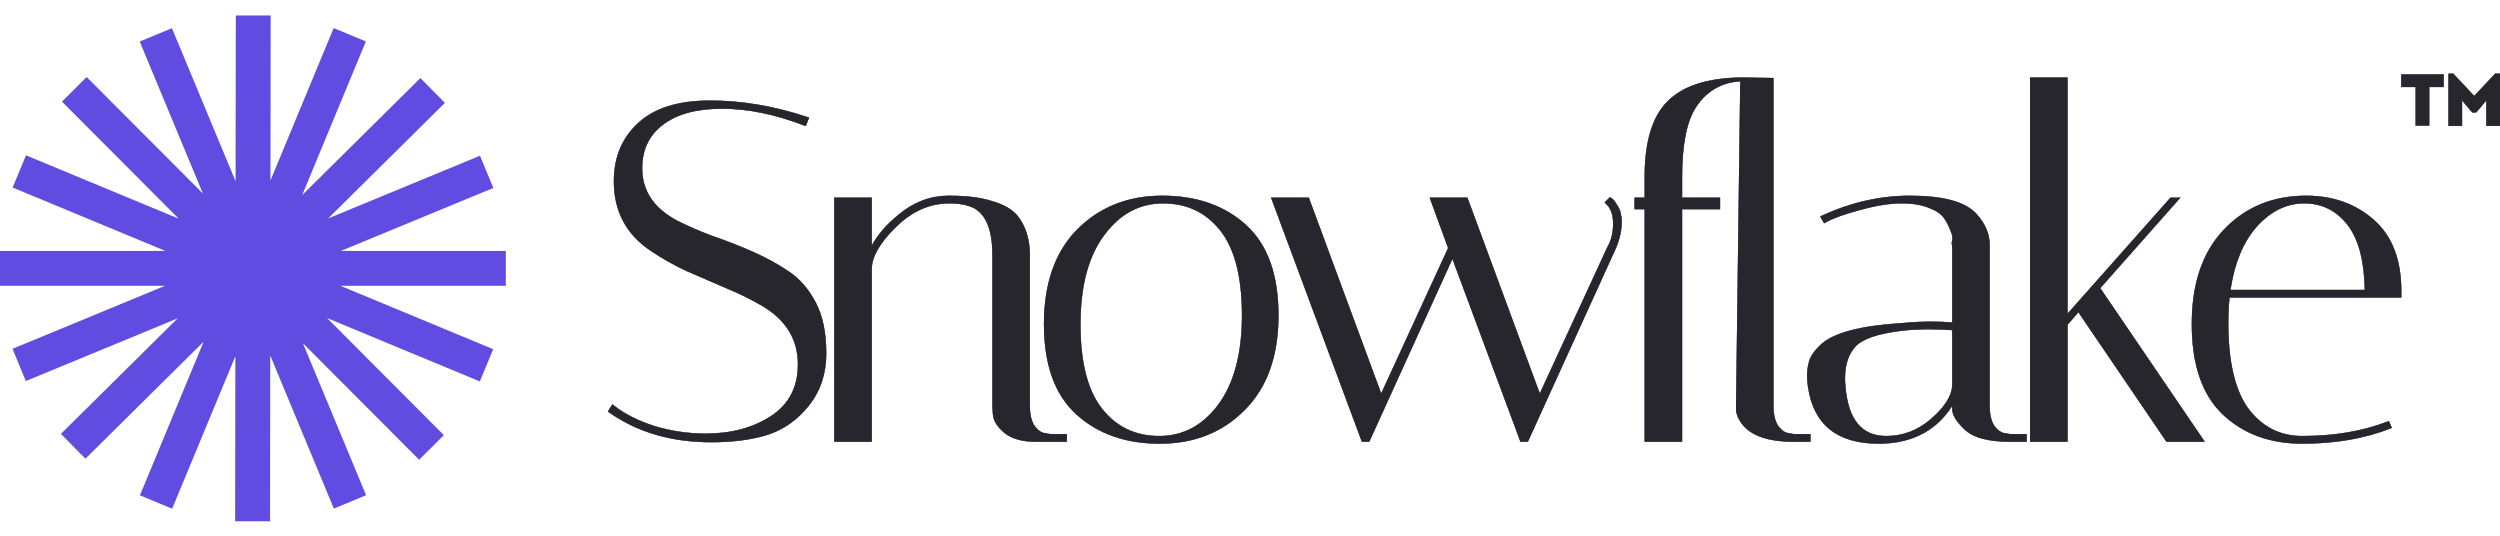 <svg xmlns="http://www.w3.org/2000/svg" width="140" height="30" viewBox="0 0 140 30" fill="none"><g clip-path="url(#clip0_1604_2533)"><path d="M56.228 24.23C55.841 23.898 55.618 23.55 55.598 23.184L56.228 24.23ZM56.228 24.23L56.23 24.232C56.651 24.577 57.245 24.741 57.995 24.741H59.746V24.306H58.812L58.526 24.254L58.521 24.253L58.515 24.253C58.345 24.238 58.155 24.123 57.949 23.866C57.77 23.605 57.674 23.227 57.674 22.721V14.296C57.674 13.398 57.444 12.655 56.977 12.075L56.976 12.073C56.67 11.709 56.19 11.441 55.551 11.258C54.926 11.056 54.115 10.957 53.124 10.957C52.109 10.957 51.179 11.308 50.336 12.005C49.662 12.547 49.155 13.128 48.82 13.748V11.065H46.716V24.741H48.82V15.077C48.82 14.405 49.25 13.625 50.159 12.733L50.16 12.733C51.057 11.835 52.062 11.392 53.177 11.392C53.721 11.392 54.17 11.48 54.527 11.649C55.206 12.015 55.571 12.865 55.571 14.27V22.727L55.598 23.184L56.228 24.23ZM45.02 7.025L45.121 7.064L45.161 6.963L45.269 6.694L45.312 6.586L45.202 6.549C43.361 5.936 41.546 5.628 39.757 5.628C37.984 5.628 36.634 6.044 35.726 6.896C34.822 7.726 34.373 8.815 34.373 10.152C34.373 11.839 35.072 13.148 36.467 14.065C37.082 14.481 37.76 14.861 38.5 15.204L38.502 15.204C39.238 15.527 39.965 15.842 40.683 16.147C41.414 16.451 42.084 16.78 42.689 17.136C44.023 17.926 44.68 19.014 44.68 20.406C44.68 21.681 44.177 22.641 43.169 23.301C42.167 23.952 40.951 24.279 39.515 24.279C38.54 24.279 37.582 24.137 36.641 23.854C35.718 23.552 34.968 23.171 34.389 22.715L34.293 22.639L34.228 22.743L34.093 22.958L34.038 23.046L34.123 23.106C35.705 24.216 37.612 24.768 39.838 24.768C41.03 24.768 42.073 24.632 42.965 24.36L42.967 24.359C43.886 24.065 44.666 23.513 45.306 22.708C45.951 21.897 46.273 20.921 46.273 19.787C46.273 18.646 46.082 17.703 45.695 16.964C45.311 16.214 44.806 15.626 44.179 15.202C43.563 14.785 42.884 14.414 42.143 14.088C41.417 13.769 40.679 13.481 39.929 13.224C39.255 12.974 38.594 12.688 37.95 12.369C36.616 11.666 35.965 10.686 35.965 9.425C35.965 8.381 36.354 7.571 37.132 6.983C37.914 6.392 39.009 6.09 40.43 6.09C41.867 6.09 43.397 6.401 45.02 7.025ZM60.321 12.846C59.076 14.11 58.459 15.882 58.459 18.145C58.459 20.406 59.056 22.101 60.272 23.205C61.479 24.303 63.041 24.849 64.948 24.849C66.875 24.849 68.465 24.22 69.708 22.959C70.972 21.695 71.597 19.924 71.597 17.661C71.597 15.4 71 13.705 69.785 12.601C68.577 11.502 67.006 10.957 65.082 10.957C63.171 10.957 61.582 11.586 60.321 12.846ZM61.833 13.178C62.712 11.983 63.811 11.392 65.136 11.392C66.467 11.392 67.529 11.898 68.333 12.911C69.136 13.924 69.547 15.5 69.547 17.661C69.547 19.8 69.102 21.46 68.224 22.655C67.345 23.832 66.246 24.414 64.921 24.414C63.59 24.414 62.527 23.908 61.723 22.894C60.92 21.882 60.509 20.314 60.509 18.172C60.509 16.015 60.955 14.354 61.833 13.178ZM89.934 11.258L89.854 11.338L89.936 11.416C90.195 11.659 90.332 12.02 90.332 12.52C90.332 13.025 90.228 13.454 90.024 13.812L90.022 13.816L90.019 13.82L86.228 22.031L82.202 11.137L82.176 11.065H80.058L80.112 11.213L81.092 13.888L77.347 22.03L73.321 11.137L73.294 11.065H71.176L71.231 11.213L76.237 24.669L76.263 24.741H76.68L76.709 24.677L81.335 14.503L85.118 24.669L85.145 24.741H85.561L85.59 24.677L90.488 13.911L90.489 13.909C90.71 13.395 90.821 12.887 90.821 12.386C90.821 12.252 90.802 12.11 90.765 11.962C90.743 11.797 90.662 11.621 90.534 11.438C90.488 11.359 90.436 11.283 90.378 11.212C90.33 11.154 90.278 11.104 90.222 11.076L90.151 11.041L90.095 11.097L89.934 11.258ZM94.99 5.987C95.495 5.212 96.314 4.613 97.451 4.56L97.214 22.907V22.909C97.214 23.075 97.265 23.253 97.36 23.442C97.802 24.326 98.856 24.741 100.445 24.741H101.389V24.306H100.455L100.169 24.254L100.164 24.253L100.158 24.253C99.987 24.238 99.798 24.123 99.592 23.866C99.413 23.605 99.317 23.227 99.317 22.721V4.365L99.209 4.364L97.564 4.337L97.454 4.335L97.454 4.338C95.612 4.371 94.251 4.804 93.394 5.66C92.52 6.516 92.097 7.943 92.097 9.91V11.065H91.532V11.72H92.097V24.741H94.2V11.719H96.326V11.065H94.2V9.91C94.2 8.067 94.47 6.767 94.989 5.988L94.99 5.987ZM109.321 18.053C108.919 18.022 108.515 18.007 108.112 18.008C107.624 18.008 107.092 18.036 106.515 18.09C105.355 18.161 104.395 18.297 103.637 18.497C102.88 18.696 102.314 18.962 101.954 19.304C101.607 19.632 101.384 19.945 101.304 20.243C101.231 20.52 101.193 20.78 101.193 21.025C101.193 21.246 101.211 21.467 101.248 21.688C101.404 22.73 101.811 23.525 102.479 24.058C103.146 24.589 104.059 24.849 105.205 24.849C106.19 24.849 107.045 24.646 107.769 24.235C108.387 23.885 108.904 23.386 109.321 22.742V22.909C109.321 23.244 109.558 23.612 109.972 24.009C110.454 24.509 111.328 24.741 112.553 24.741H113.497V24.306H112.562L112.276 24.254L112.271 24.253L112.266 24.253C112.095 24.238 111.905 24.123 111.699 23.866C111.52 23.605 111.424 23.227 111.424 22.721V13.704C111.424 13.098 111.177 12.526 110.697 11.99C110.382 11.636 109.907 11.379 109.285 11.21C108.662 11.041 107.884 10.957 106.955 10.957C105.287 10.957 103.648 11.329 102.037 12.071L101.929 12.121L101.988 12.225L102.096 12.413L102.15 12.508L102.245 12.454C102.645 12.228 103.28 11.998 104.157 11.765C105.048 11.515 105.819 11.392 106.47 11.392C107.126 11.392 107.647 11.481 108.041 11.652L108.045 11.654C108.448 11.811 108.712 11.998 108.856 12.206C109.008 12.423 109.13 12.659 109.22 12.907L109.221 12.912L109.223 12.916C109.326 13.138 109.352 13.309 109.324 13.437C109.305 13.511 109.294 13.577 109.294 13.631C109.294 13.657 109.297 13.688 109.307 13.717C109.311 13.727 109.316 13.736 109.321 13.746V18.053ZM103.35 21.661V21.66C103.333 21.503 103.324 21.345 103.323 21.186C103.323 20.416 103.525 19.826 103.913 19.404C104.103 19.198 104.409 19.017 104.844 18.868C105.278 18.719 105.833 18.604 106.51 18.523C106.988 18.47 107.469 18.444 107.951 18.443C108.415 18.443 108.872 18.459 109.321 18.49V21.639C109.269 22.205 108.882 22.817 108.121 23.471C107.387 24.101 106.559 24.414 105.636 24.414C104.945 24.414 104.42 24.186 104.045 23.74C103.666 23.289 103.43 22.601 103.35 21.661ZM115.785 4.446V4.337H113.681V24.741H115.785V18.186L116.391 17.49L121.29 24.693L121.323 24.741H123.472L123.355 24.57L117.617 16.136L121.947 11.247L122.109 11.065H121.547L121.514 11.102L115.785 17.56V4.446ZM133.821 23.673L133.779 23.576L133.681 23.614C132.296 24.146 130.713 24.414 128.929 24.414C127.691 24.414 126.692 23.91 125.922 22.897C125.172 21.884 124.787 20.281 124.787 18.064C124.787 17.582 124.81 17.117 124.857 16.667H134.476V16.288C134.476 14.544 133.966 13.209 132.931 12.303C131.904 11.405 130.64 10.957 129.145 10.957C127.287 10.957 125.75 11.587 124.544 12.848C123.335 14.112 122.737 15.883 122.737 18.145C122.737 20.405 123.307 22.099 124.467 23.204C125.621 24.302 127.112 24.849 128.929 24.849C130.753 24.849 132.39 24.569 133.84 24.007L133.946 23.966L133.902 23.861L133.821 23.673ZM131.454 12.588C132.064 13.368 132.394 14.577 132.425 16.232H124.911C125.133 14.728 125.624 13.554 126.374 12.701C127.164 11.823 128.051 11.392 129.037 11.392C130.025 11.392 130.828 11.789 131.454 12.588Z" fill="#BCBFDB"></path><path d="M56.228 24.23C55.841 23.898 55.618 23.55 55.598 23.184L56.228 24.23ZM56.228 24.23L56.23 24.232C56.651 24.577 57.245 24.741 57.995 24.741H59.746V24.306H58.812L58.526 24.254L58.521 24.253L58.515 24.253C58.345 24.238 58.155 24.123 57.949 23.866C57.77 23.605 57.674 23.227 57.674 22.721V14.296C57.674 13.398 57.444 12.655 56.977 12.075L56.976 12.073C56.67 11.709 56.19 11.441 55.551 11.258C54.926 11.056 54.115 10.957 53.124 10.957C52.109 10.957 51.179 11.308 50.336 12.005C49.662 12.547 49.155 13.128 48.82 13.748V11.065H46.716V24.741H48.82V15.077C48.82 14.405 49.25 13.625 50.159 12.733L50.16 12.733C51.057 11.835 52.062 11.392 53.177 11.392C53.721 11.392 54.17 11.48 54.527 11.649C55.206 12.015 55.571 12.865 55.571 14.27V22.727L55.598 23.184L56.228 24.23ZM45.02 7.025L45.121 7.064L45.161 6.963L45.269 6.694L45.312 6.586L45.202 6.549C43.361 5.936 41.546 5.628 39.757 5.628C37.984 5.628 36.634 6.044 35.726 6.896C34.822 7.726 34.373 8.815 34.373 10.152C34.373 11.839 35.072 13.148 36.467 14.065C37.082 14.481 37.76 14.861 38.5 15.204L38.502 15.204C39.238 15.527 39.965 15.842 40.683 16.147C41.414 16.451 42.084 16.78 42.689 17.136C44.023 17.926 44.68 19.014 44.68 20.406C44.68 21.681 44.177 22.641 43.169 23.301C42.167 23.952 40.951 24.279 39.515 24.279C38.54 24.279 37.582 24.137 36.641 23.854C35.718 23.552 34.968 23.171 34.389 22.715L34.293 22.639L34.228 22.743L34.093 22.958L34.038 23.046L34.123 23.106C35.705 24.216 37.612 24.768 39.838 24.768C41.03 24.768 42.073 24.632 42.965 24.36L42.967 24.359C43.886 24.065 44.666 23.513 45.306 22.708C45.951 21.897 46.273 20.921 46.273 19.787C46.273 18.646 46.082 17.703 45.695 16.964C45.311 16.214 44.806 15.626 44.179 15.202C43.563 14.785 42.884 14.414 42.143 14.088C41.417 13.769 40.679 13.481 39.929 13.224C39.255 12.974 38.594 12.688 37.95 12.369C36.616 11.666 35.965 10.686 35.965 9.425C35.965 8.381 36.354 7.571 37.132 6.983C37.914 6.392 39.009 6.09 40.43 6.09C41.867 6.09 43.397 6.401 45.02 7.025ZM60.321 12.846C59.076 14.11 58.459 15.882 58.459 18.145C58.459 20.406 59.056 22.101 60.272 23.205C61.479 24.303 63.041 24.849 64.948 24.849C66.875 24.849 68.465 24.22 69.708 22.959C70.972 21.695 71.597 19.924 71.597 17.661C71.597 15.4 71 13.705 69.785 12.601C68.577 11.502 67.006 10.957 65.082 10.957C63.171 10.957 61.582 11.586 60.321 12.846ZM61.833 13.178C62.712 11.983 63.811 11.392 65.136 11.392C66.467 11.392 67.529 11.898 68.333 12.911C69.136 13.924 69.547 15.5 69.547 17.661C69.547 19.8 69.102 21.46 68.224 22.655C67.345 23.832 66.246 24.414 64.921 24.414C63.59 24.414 62.527 23.908 61.723 22.894C60.92 21.882 60.509 20.314 60.509 18.172C60.509 16.015 60.955 14.354 61.833 13.178ZM89.934 11.258L89.854 11.338L89.936 11.416C90.195 11.659 90.332 12.02 90.332 12.52C90.332 13.025 90.228 13.454 90.024 13.812L90.022 13.816L90.019 13.82L86.228 22.031L82.202 11.137L82.176 11.065H80.058L80.112 11.213L81.092 13.888L77.347 22.03L73.321 11.137L73.294 11.065H71.176L71.231 11.213L76.237 24.669L76.263 24.741H76.68L76.709 24.677L81.335 14.503L85.118 24.669L85.145 24.741H85.561L85.59 24.677L90.488 13.911L90.489 13.909C90.71 13.395 90.821 12.887 90.821 12.386C90.821 12.252 90.802 12.11 90.765 11.962C90.743 11.797 90.662 11.621 90.534 11.438C90.488 11.359 90.436 11.283 90.378 11.212C90.33 11.154 90.278 11.104 90.222 11.076L90.151 11.041L90.095 11.097L89.934 11.258ZM94.99 5.987C95.495 5.212 96.314 4.613 97.451 4.56L97.214 22.907V22.909C97.214 23.075 97.265 23.253 97.36 23.442C97.802 24.326 98.856 24.741 100.445 24.741H101.389V24.306H100.455L100.169 24.254L100.164 24.253L100.158 24.253C99.987 24.238 99.798 24.123 99.592 23.866C99.413 23.605 99.317 23.227 99.317 22.721V4.365L99.209 4.364L97.564 4.337L97.454 4.335L97.454 4.338C95.612 4.371 94.251 4.804 93.394 5.66C92.52 6.516 92.097 7.943 92.097 9.91V11.065H91.532V11.72H92.097V24.741H94.2V11.719H96.326V11.065H94.2V9.91C94.2 8.067 94.47 6.767 94.989 5.988L94.99 5.987ZM109.321 18.053C108.919 18.022 108.515 18.007 108.112 18.008C107.624 18.008 107.092 18.036 106.515 18.09C105.355 18.161 104.395 18.297 103.637 18.497C102.88 18.696 102.314 18.962 101.954 19.304C101.607 19.632 101.384 19.945 101.304 20.243C101.231 20.52 101.193 20.78 101.193 21.025C101.193 21.246 101.211 21.467 101.248 21.688C101.404 22.73 101.811 23.525 102.479 24.058C103.146 24.589 104.059 24.849 105.205 24.849C106.19 24.849 107.045 24.646 107.769 24.235C108.387 23.885 108.904 23.386 109.321 22.742V22.909C109.321 23.244 109.558 23.612 109.972 24.009C110.454 24.509 111.328 24.741 112.553 24.741H113.497V24.306H112.562L112.276 24.254L112.271 24.253L112.266 24.253C112.095 24.238 111.905 24.123 111.699 23.866C111.52 23.605 111.424 23.227 111.424 22.721V13.704C111.424 13.098 111.177 12.526 110.697 11.99C110.382 11.636 109.907 11.379 109.285 11.21C108.662 11.041 107.884 10.957 106.955 10.957C105.287 10.957 103.648 11.329 102.037 12.071L101.929 12.121L101.988 12.225L102.096 12.413L102.15 12.508L102.245 12.454C102.645 12.228 103.28 11.998 104.157 11.765C105.048 11.515 105.819 11.392 106.47 11.392C107.126 11.392 107.647 11.481 108.041 11.652L108.045 11.654C108.448 11.811 108.712 11.998 108.856 12.206C109.008 12.423 109.13 12.659 109.22 12.907L109.221 12.912L109.223 12.916C109.326 13.138 109.352 13.309 109.324 13.437C109.305 13.511 109.294 13.577 109.294 13.631C109.294 13.657 109.297 13.688 109.307 13.717C109.311 13.727 109.316 13.736 109.321 13.746V18.053ZM103.35 21.661V21.66C103.333 21.503 103.324 21.345 103.323 21.186C103.323 20.416 103.525 19.826 103.913 19.404C104.103 19.198 104.409 19.017 104.844 18.868C105.278 18.719 105.833 18.604 106.51 18.523C106.988 18.47 107.469 18.444 107.951 18.443C108.415 18.443 108.872 18.459 109.321 18.49V21.639C109.269 22.205 108.882 22.817 108.121 23.471C107.387 24.101 106.559 24.414 105.636 24.414C104.945 24.414 104.42 24.186 104.045 23.74C103.666 23.289 103.43 22.601 103.35 21.661ZM115.785 4.446V4.337H113.681V24.741H115.785V18.186L116.391 17.49L121.29 24.693L121.323 24.741H123.472L123.355 24.57L117.617 16.136L121.947 11.247L122.109 11.065H121.547L121.514 11.102L115.785 17.56V4.446ZM133.821 23.673L133.779 23.576L133.681 23.614C132.296 24.146 130.713 24.414 128.929 24.414C127.691 24.414 126.692 23.91 125.922 22.897C125.172 21.884 124.787 20.281 124.787 18.064C124.787 17.582 124.81 17.117 124.857 16.667H134.476V16.288C134.476 14.544 133.966 13.209 132.931 12.303C131.904 11.405 130.64 10.957 129.145 10.957C127.287 10.957 125.75 11.587 124.544 12.848C123.335 14.112 122.737 15.883 122.737 18.145C122.737 20.405 123.307 22.099 124.467 23.204C125.621 24.302 127.112 24.849 128.929 24.849C130.753 24.849 132.39 24.569 133.84 24.007L133.946 23.966L133.902 23.861L133.821 23.673ZM131.454 12.588C132.064 13.368 132.394 14.577 132.425 16.232H124.911C125.133 14.728 125.624 13.554 126.374 12.701C127.164 11.823 128.051 11.392 129.037 11.392C130.025 11.392 130.828 11.789 131.454 12.588Z" fill="black" fill-opacity="0.8"></path><path d="M56.228 24.23C55.841 23.898 55.618 23.55 55.598 23.184L56.228 24.23ZM56.228 24.23L56.23 24.232C56.651 24.577 57.245 24.741 57.995 24.741H59.746V24.306H58.812L58.526 24.254L58.521 24.253L58.515 24.253C58.345 24.238 58.155 24.123 57.949 23.866C57.77 23.605 57.674 23.227 57.674 22.721V14.296C57.674 13.398 57.444 12.655 56.977 12.075L56.976 12.073C56.67 11.709 56.19 11.441 55.551 11.258C54.926 11.056 54.115 10.957 53.124 10.957C52.109 10.957 51.179 11.308 50.336 12.005C49.662 12.547 49.155 13.128 48.82 13.748V11.065H46.716V24.741H48.82V15.077C48.82 14.405 49.25 13.625 50.159 12.733L50.16 12.733C51.057 11.835 52.062 11.392 53.177 11.392C53.721 11.392 54.17 11.48 54.527 11.649C55.206 12.015 55.571 12.865 55.571 14.27V22.727L55.598 23.184L56.228 24.23ZM45.02 7.025L45.121 7.064L45.161 6.963L45.269 6.694L45.312 6.586L45.202 6.549C43.361 5.936 41.546 5.628 39.757 5.628C37.984 5.628 36.634 6.044 35.726 6.896C34.822 7.726 34.373 8.815 34.373 10.152C34.373 11.839 35.072 13.148 36.467 14.065C37.082 14.481 37.76 14.861 38.5 15.204L38.502 15.204C39.238 15.527 39.965 15.842 40.683 16.147C41.414 16.451 42.084 16.78 42.689 17.136C44.023 17.926 44.68 19.014 44.68 20.406C44.68 21.681 44.177 22.641 43.169 23.301C42.167 23.952 40.951 24.279 39.515 24.279C38.54 24.279 37.582 24.137 36.641 23.854C35.718 23.552 34.968 23.171 34.389 22.715L34.293 22.639L34.228 22.743L34.093 22.958L34.038 23.046L34.123 23.106C35.705 24.216 37.612 24.768 39.838 24.768C41.03 24.768 42.073 24.632 42.965 24.36L42.967 24.359C43.886 24.065 44.666 23.513 45.306 22.708C45.951 21.897 46.273 20.921 46.273 19.787C46.273 18.646 46.082 17.703 45.695 16.964C45.311 16.214 44.806 15.626 44.179 15.202C43.563 14.785 42.884 14.414 42.143 14.088C41.417 13.769 40.679 13.481 39.929 13.224C39.255 12.974 38.594 12.688 37.95 12.369C36.616 11.666 35.965 10.686 35.965 9.425C35.965 8.381 36.354 7.571 37.132 6.983C37.914 6.392 39.009 6.09 40.43 6.09C41.867 6.09 43.397 6.401 45.02 7.025ZM60.321 12.846C59.076 14.11 58.459 15.882 58.459 18.145C58.459 20.406 59.056 22.101 60.272 23.205C61.479 24.303 63.041 24.849 64.948 24.849C66.875 24.849 68.465 24.22 69.708 22.959C70.972 21.695 71.597 19.924 71.597 17.661C71.597 15.4 71 13.705 69.785 12.601C68.577 11.502 67.006 10.957 65.082 10.957C63.171 10.957 61.582 11.586 60.321 12.846ZM61.833 13.178C62.712 11.983 63.811 11.392 65.136 11.392C66.467 11.392 67.529 11.898 68.333 12.911C69.136 13.924 69.547 15.5 69.547 17.661C69.547 19.8 69.102 21.46 68.224 22.655C67.345 23.832 66.246 24.414 64.921 24.414C63.59 24.414 62.527 23.908 61.723 22.894C60.92 21.882 60.509 20.314 60.509 18.172C60.509 16.015 60.955 14.354 61.833 13.178ZM89.934 11.258L89.854 11.338L89.936 11.416C90.195 11.659 90.332 12.02 90.332 12.52C90.332 13.025 90.228 13.454 90.024 13.812L90.022 13.816L90.019 13.82L86.228 22.031L82.202 11.137L82.176 11.065H80.058L80.112 11.213L81.092 13.888L77.347 22.03L73.321 11.137L73.294 11.065H71.176L71.231 11.213L76.237 24.669L76.263 24.741H76.68L76.709 24.677L81.335 14.503L85.118 24.669L85.145 24.741H85.561L85.59 24.677L90.488 13.911L90.489 13.909C90.71 13.395 90.821 12.887 90.821 12.386C90.821 12.252 90.802 12.11 90.765 11.962C90.743 11.797 90.662 11.621 90.534 11.438C90.488 11.359 90.436 11.283 90.378 11.212C90.33 11.154 90.278 11.104 90.222 11.076L90.151 11.041L90.095 11.097L89.934 11.258ZM94.99 5.987C95.495 5.212 96.314 4.613 97.451 4.56L97.214 22.907V22.909C97.214 23.075 97.265 23.253 97.36 23.442C97.802 24.326 98.856 24.741 100.445 24.741H101.389V24.306H100.455L100.169 24.254L100.164 24.253L100.158 24.253C99.987 24.238 99.798 24.123 99.592 23.866C99.413 23.605 99.317 23.227 99.317 22.721V4.365L99.209 4.364L97.564 4.337L97.454 4.335L97.454 4.338C95.612 4.371 94.251 4.804 93.394 5.66C92.52 6.516 92.097 7.943 92.097 9.91V11.065H91.532V11.72H92.097V24.741H94.2V11.719H96.326V11.065H94.2V9.91C94.2 8.067 94.47 6.767 94.989 5.988L94.99 5.987ZM109.321 18.053C108.919 18.022 108.515 18.007 108.112 18.008C107.624 18.008 107.092 18.036 106.515 18.09C105.355 18.161 104.395 18.297 103.637 18.497C102.88 18.696 102.314 18.962 101.954 19.304C101.607 19.632 101.384 19.945 101.304 20.243C101.231 20.52 101.193 20.78 101.193 21.025C101.193 21.246 101.211 21.467 101.248 21.688C101.404 22.73 101.811 23.525 102.479 24.058C103.146 24.589 104.059 24.849 105.205 24.849C106.19 24.849 107.045 24.646 107.769 24.235C108.387 23.885 108.904 23.386 109.321 22.742V22.909C109.321 23.244 109.558 23.612 109.972 24.009C110.454 24.509 111.328 24.741 112.553 24.741H113.497V24.306H112.562L112.276 24.254L112.271 24.253L112.266 24.253C112.095 24.238 111.905 24.123 111.699 23.866C111.52 23.605 111.424 23.227 111.424 22.721V13.704C111.424 13.098 111.177 12.526 110.697 11.99C110.382 11.636 109.907 11.379 109.285 11.21C108.662 11.041 107.884 10.957 106.955 10.957C105.287 10.957 103.648 11.329 102.037 12.071L101.929 12.121L101.988 12.225L102.096 12.413L102.15 12.508L102.245 12.454C102.645 12.228 103.28 11.998 104.157 11.765C105.048 11.515 105.819 11.392 106.47 11.392C107.126 11.392 107.647 11.481 108.041 11.652L108.045 11.654C108.448 11.811 108.712 11.998 108.856 12.206C109.008 12.423 109.13 12.659 109.22 12.907L109.221 12.912L109.223 12.916C109.326 13.138 109.352 13.309 109.324 13.437C109.305 13.511 109.294 13.577 109.294 13.631C109.294 13.657 109.297 13.688 109.307 13.717C109.311 13.727 109.316 13.736 109.321 13.746V18.053ZM103.35 21.661V21.66C103.333 21.503 103.324 21.345 103.323 21.186C103.323 20.416 103.525 19.826 103.913 19.404C104.103 19.198 104.409 19.017 104.844 18.868C105.278 18.719 105.833 18.604 106.51 18.523C106.988 18.47 107.469 18.444 107.951 18.443C108.415 18.443 108.872 18.459 109.321 18.49V21.639C109.269 22.205 108.882 22.817 108.121 23.471C107.387 24.101 106.559 24.414 105.636 24.414C104.945 24.414 104.42 24.186 104.045 23.74C103.666 23.289 103.43 22.601 103.35 21.661ZM115.785 4.446V4.337H113.681V24.741H115.785V18.186L116.391 17.49L121.29 24.693L121.323 24.741H123.472L123.355 24.57L117.617 16.136L121.947 11.247L122.109 11.065H121.547L121.514 11.102L115.785 17.56V4.446ZM133.821 23.673L133.779 23.576L133.681 23.614C132.296 24.146 130.713 24.414 128.929 24.414C127.691 24.414 126.692 23.91 125.922 22.897C125.172 21.884 124.787 20.281 124.787 18.064C124.787 17.582 124.81 17.117 124.857 16.667H134.476V16.288C134.476 14.544 133.966 13.209 132.931 12.303C131.904 11.405 130.64 10.957 129.145 10.957C127.287 10.957 125.75 11.587 124.544 12.848C123.335 14.112 122.737 15.883 122.737 18.145C122.737 20.405 123.307 22.099 124.467 23.204C125.621 24.302 127.112 24.849 128.929 24.849C130.753 24.849 132.39 24.569 133.84 24.007L133.946 23.966L133.902 23.861L133.821 23.673ZM131.454 12.588C132.064 13.368 132.394 14.577 132.425 16.232H124.911C125.133 14.728 125.624 13.554 126.374 12.701C127.164 11.823 128.051 11.392 129.037 11.392C130.025 11.392 130.828 11.789 131.454 12.588Z" fill="#BCBFDB"></path><path d="M56.228 24.23C55.841 23.898 55.618 23.55 55.598 23.184L56.228 24.23ZM56.228 24.23L56.23 24.232C56.651 24.577 57.245 24.741 57.995 24.741H59.746V24.306H58.812L58.526 24.254L58.521 24.253L58.515 24.253C58.345 24.238 58.155 24.123 57.949 23.866C57.77 23.605 57.674 23.227 57.674 22.721V14.296C57.674 13.398 57.444 12.655 56.977 12.075L56.976 12.073C56.67 11.709 56.19 11.441 55.551 11.258C54.926 11.056 54.115 10.957 53.124 10.957C52.109 10.957 51.179 11.308 50.336 12.005C49.662 12.547 49.155 13.128 48.82 13.748V11.065H46.716V24.741H48.82V15.077C48.82 14.405 49.25 13.625 50.159 12.733L50.16 12.733C51.057 11.835 52.062 11.392 53.177 11.392C53.721 11.392 54.17 11.48 54.527 11.649C55.206 12.015 55.571 12.865 55.571 14.27V22.727L55.598 23.184L56.228 24.23ZM45.02 7.025L45.121 7.064L45.161 6.963L45.269 6.694L45.312 6.586L45.202 6.549C43.361 5.936 41.546 5.628 39.757 5.628C37.984 5.628 36.634 6.044 35.726 6.896C34.822 7.726 34.373 8.815 34.373 10.152C34.373 11.839 35.072 13.148 36.467 14.065C37.082 14.481 37.76 14.861 38.5 15.204L38.502 15.204C39.238 15.527 39.965 15.842 40.683 16.147C41.414 16.451 42.084 16.78 42.689 17.136C44.023 17.926 44.68 19.014 44.68 20.406C44.68 21.681 44.177 22.641 43.169 23.301C42.167 23.952 40.951 24.279 39.515 24.279C38.54 24.279 37.582 24.137 36.641 23.854C35.718 23.552 34.968 23.171 34.389 22.715L34.293 22.639L34.228 22.743L34.093 22.958L34.038 23.046L34.123 23.106C35.705 24.216 37.612 24.768 39.838 24.768C41.03 24.768 42.073 24.632 42.965 24.36L42.967 24.359C43.886 24.065 44.666 23.513 45.306 22.708C45.951 21.897 46.273 20.921 46.273 19.787C46.273 18.646 46.082 17.703 45.695 16.964C45.311 16.214 44.806 15.626 44.179 15.202C43.563 14.785 42.884 14.414 42.143 14.088C41.417 13.769 40.679 13.481 39.929 13.224C39.255 12.974 38.594 12.688 37.95 12.369C36.616 11.666 35.965 10.686 35.965 9.425C35.965 8.381 36.354 7.571 37.132 6.983C37.914 6.392 39.009 6.09 40.43 6.09C41.867 6.09 43.397 6.401 45.02 7.025ZM60.321 12.846C59.076 14.11 58.459 15.882 58.459 18.145C58.459 20.406 59.056 22.101 60.272 23.205C61.479 24.303 63.041 24.849 64.948 24.849C66.875 24.849 68.465 24.22 69.708 22.959C70.972 21.695 71.597 19.924 71.597 17.661C71.597 15.4 71 13.705 69.785 12.601C68.577 11.502 67.006 10.957 65.082 10.957C63.171 10.957 61.582 11.586 60.321 12.846ZM61.833 13.178C62.712 11.983 63.811 11.392 65.136 11.392C66.467 11.392 67.529 11.898 68.333 12.911C69.136 13.924 69.547 15.5 69.547 17.661C69.547 19.8 69.102 21.46 68.224 22.655C67.345 23.832 66.246 24.414 64.921 24.414C63.59 24.414 62.527 23.908 61.723 22.894C60.92 21.882 60.509 20.314 60.509 18.172C60.509 16.015 60.955 14.354 61.833 13.178ZM89.934 11.258L89.854 11.338L89.936 11.416C90.195 11.659 90.332 12.02 90.332 12.52C90.332 13.025 90.228 13.454 90.024 13.812L90.022 13.816L90.019 13.82L86.228 22.031L82.202 11.137L82.176 11.065H80.058L80.112 11.213L81.092 13.888L77.347 22.03L73.321 11.137L73.294 11.065H71.176L71.231 11.213L76.237 24.669L76.263 24.741H76.68L76.709 24.677L81.335 14.503L85.118 24.669L85.145 24.741H85.561L85.59 24.677L90.488 13.911L90.489 13.909C90.71 13.395 90.821 12.887 90.821 12.386C90.821 12.252 90.802 12.11 90.765 11.962C90.743 11.797 90.662 11.621 90.534 11.438C90.488 11.359 90.436 11.283 90.378 11.212C90.33 11.154 90.278 11.104 90.222 11.076L90.151 11.041L90.095 11.097L89.934 11.258ZM94.99 5.987C95.495 5.212 96.314 4.613 97.451 4.56L97.214 22.907V22.909C97.214 23.075 97.265 23.253 97.36 23.442C97.802 24.326 98.856 24.741 100.445 24.741H101.389V24.306H100.455L100.169 24.254L100.164 24.253L100.158 24.253C99.987 24.238 99.798 24.123 99.592 23.866C99.413 23.605 99.317 23.227 99.317 22.721V4.365L99.209 4.364L97.564 4.337L97.454 4.335L97.454 4.338C95.612 4.371 94.251 4.804 93.394 5.66C92.52 6.516 92.097 7.943 92.097 9.91V11.065H91.532V11.72H92.097V24.741H94.2V11.719H96.326V11.065H94.2V9.91C94.2 8.067 94.47 6.767 94.989 5.988L94.99 5.987ZM109.321 18.053C108.919 18.022 108.515 18.007 108.112 18.008C107.624 18.008 107.092 18.036 106.515 18.09C105.355 18.161 104.395 18.297 103.637 18.497C102.88 18.696 102.314 18.962 101.954 19.304C101.607 19.632 101.384 19.945 101.304 20.243C101.231 20.52 101.193 20.78 101.193 21.025C101.193 21.246 101.211 21.467 101.248 21.688C101.404 22.73 101.811 23.525 102.479 24.058C103.146 24.589 104.059 24.849 105.205 24.849C106.19 24.849 107.045 24.646 107.769 24.235C108.387 23.885 108.904 23.386 109.321 22.742V22.909C109.321 23.244 109.558 23.612 109.972 24.009C110.454 24.509 111.328 24.741 112.553 24.741H113.497V24.306H112.562L112.276 24.254L112.271 24.253L112.266 24.253C112.095 24.238 111.905 24.123 111.699 23.866C111.52 23.605 111.424 23.227 111.424 22.721V13.704C111.424 13.098 111.177 12.526 110.697 11.99C110.382 11.636 109.907 11.379 109.285 11.21C108.662 11.041 107.884 10.957 106.955 10.957C105.287 10.957 103.648 11.329 102.037 12.071L101.929 12.121L101.988 12.225L102.096 12.413L102.15 12.508L102.245 12.454C102.645 12.228 103.28 11.998 104.157 11.765C105.048 11.515 105.819 11.392 106.47 11.392C107.126 11.392 107.647 11.481 108.041 11.652L108.045 11.654C108.448 11.811 108.712 11.998 108.856 12.206C109.008 12.423 109.13 12.659 109.22 12.907L109.221 12.912L109.223 12.916C109.326 13.138 109.352 13.309 109.324 13.437C109.305 13.511 109.294 13.577 109.294 13.631C109.294 13.657 109.297 13.688 109.307 13.717C109.311 13.727 109.316 13.736 109.321 13.746V18.053ZM103.35 21.661V21.66C103.333 21.503 103.324 21.345 103.323 21.186C103.323 20.416 103.525 19.826 103.913 19.404C104.103 19.198 104.409 19.017 104.844 18.868C105.278 18.719 105.833 18.604 106.51 18.523C106.988 18.47 107.469 18.444 107.951 18.443C108.415 18.443 108.872 18.459 109.321 18.49V21.639C109.269 22.205 108.882 22.817 108.121 23.471C107.387 24.101 106.559 24.414 105.636 24.414C104.945 24.414 104.42 24.186 104.045 23.74C103.666 23.289 103.43 22.601 103.35 21.661ZM115.785 4.446V4.337H113.681V24.741H115.785V18.186L116.391 17.49L121.29 24.693L121.323 24.741H123.472L123.355 24.57L117.617 16.136L121.947 11.247L122.109 11.065H121.547L121.514 11.102L115.785 17.56V4.446ZM133.821 23.673L133.779 23.576L133.681 23.614C132.296 24.146 130.713 24.414 128.929 24.414C127.691 24.414 126.692 23.91 125.922 22.897C125.172 21.884 124.787 20.281 124.787 18.064C124.787 17.582 124.81 17.117 124.857 16.667H134.476V16.288C134.476 14.544 133.966 13.209 132.931 12.303C131.904 11.405 130.64 10.957 129.145 10.957C127.287 10.957 125.75 11.587 124.544 12.848C123.335 14.112 122.737 15.883 122.737 18.145C122.737 20.405 123.307 22.099 124.467 23.204C125.621 24.302 127.112 24.849 128.929 24.849C130.753 24.849 132.39 24.569 133.84 24.007L133.946 23.966L133.902 23.861L133.821 23.673ZM131.454 12.588C132.064 13.368 132.394 14.577 132.425 16.232H124.911C125.133 14.728 125.624 13.554 126.374 12.701C127.164 11.823 128.051 11.392 129.037 11.392C130.025 11.392 130.828 11.789 131.454 12.588Z" fill="black" fill-opacity="0.8"></path><path d="M136.849 4.164V4.875H136.041V7.038H135.273V4.875H134.465V4.164H136.849ZM140 4.121V7.051H139.232V5.629L138.67 6.297H138.441L137.878 5.629V7.051H137.111V4.121H137.382L138.555 5.37L139.729 4.121H140Z" fill="#BCBFDB"></path><path d="M136.849 4.164V4.875H136.041V7.038H135.273V4.875H134.465V4.164H136.849ZM140 4.121V7.051H139.232V5.629L138.67 6.297H138.441L137.878 5.629V7.051H137.111V4.121H137.382L138.555 5.37L139.729 4.121H140Z" fill="black" fill-opacity="0.8"></path><path d="M136.849 4.164V4.875H136.041V7.038H135.273V4.875H134.465V4.164H136.849ZM140 4.121V7.051H139.232V5.629L138.67 6.297H138.441L137.878 5.629V7.051H137.111V4.121H137.382L138.555 5.37L139.729 4.121H140Z" fill="#BCBFDB"></path><path d="M136.849 4.164V4.875H136.041V7.038H135.273V4.875H134.465V4.164H136.849ZM140 4.121V7.051H139.232V5.629L138.67 6.297H138.441L137.878 5.629V7.051H137.111V4.121H137.382L138.555 5.37L139.729 4.121H140Z" fill="black" fill-opacity="0.8"></path><path fill-rule="evenodd" clip-rule="evenodd" d="M13.18 19.95L13.168 29.191L15.122 29.193L15.134 19.909L18.697 28.482L20.501 27.732L16.962 19.218L23.473 25.746L24.856 24.367L18.317 17.811L26.87 21.36L27.618 19.556L19.065 16.006H28.326V14.052H19.087L27.626 10.526L26.88 8.72L18.378 12.232L24.916 5.76L23.542 4.372L16.922 10.924L20.489 2.32L18.685 1.572L15.146 10.107L15.158 0.868L13.204 0.865L13.192 10.15L9.628 1.577L7.825 2.326L11.363 10.839L4.852 4.312L3.469 5.691L10.009 12.247L1.456 8.698L0.707 10.502L9.261 14.052H0V16.005H9.239L0.7 19.533L1.446 21.338L9.948 17.827L3.41 24.298L4.784 25.686L11.403 19.135L7.836 27.738L9.641 28.486L13.18 19.95Z" fill="#614CE1"></path></g><defs><clipPath id="clip0_1604_2533"><rect width="140" height="30" fill="white"></rect></clipPath></defs></svg>